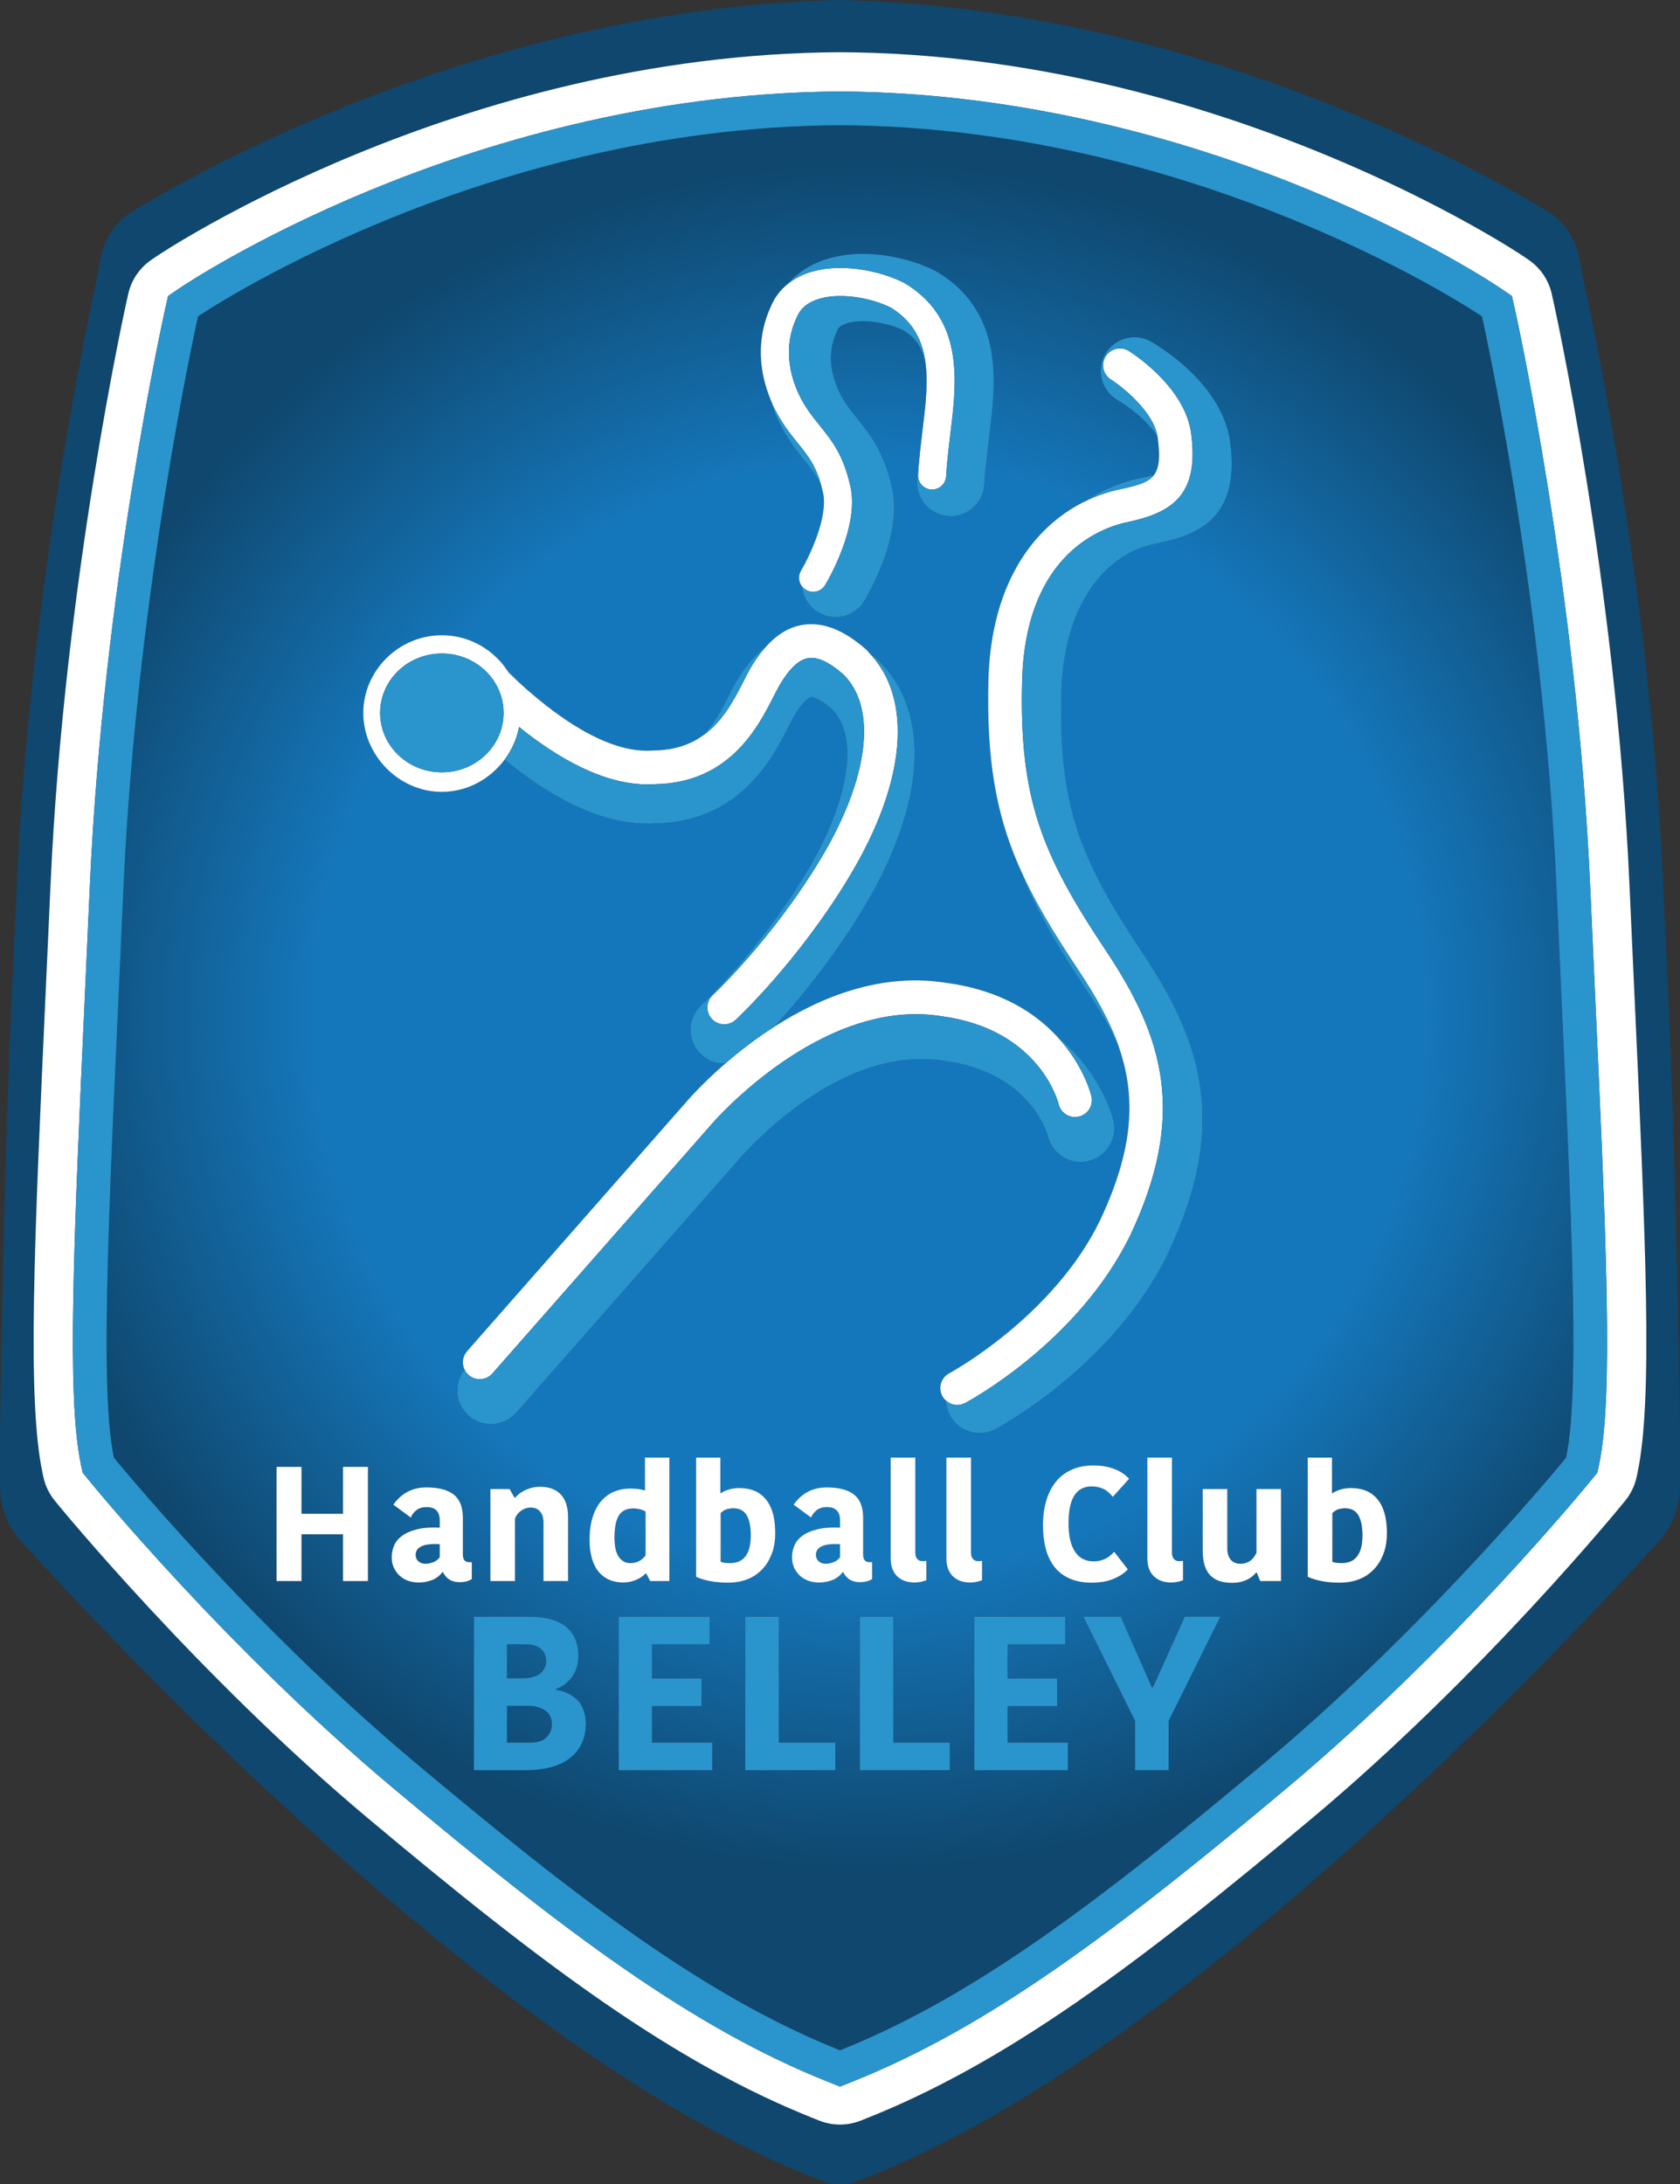 <?xml version="1.0" encoding="utf-8"?>
<!-- Generator: Adobe Illustrator 24.2.0, SVG Export Plug-In . SVG Version: 6.00 Build 0)  -->
<svg version="1.1" id="Layer_1" xmlns="http://www.w3.org/2000/svg" xmlns:xlink="http://www.w3.org/1999/xlink" x="0px" y="0px"
	 viewBox="0 0 299.164 388.951" style="enable-background:new 0 0 299.164 388.951;" xml:space="preserve">
<rect x="0" y="0" width="299.164" height="388.951" fill="#333333" stroke="none"/>
<style type="text/css">
	.st0{fill:url(#SVGID_1_);}
	.st1{fill:url(#SVGID_2_);}
	.st2{fill:url(#SVGID_3_);}
	.st3{fill:url(#SVGID_4_);}
	.st4{fill:url(#SVGID_5_);}
	.st5{fill:url(#SVGID_6_);}
	.st6{fill:url(#SVGID_7_);}
	.st7{fill:url(#SVGID_8_);}
	.st8{fill:#0F476E;}
	.st9{fill:#FFFFFF;}
	.st10{fill:#2A94CD;}
</style>
<g>
	<g>
		<radialGradient id="SVGID_1_" cx="154.752" cy="180.872" r="152.294" gradientUnits="userSpaceOnUse">
			<stop  offset="0" style="stop-color:#1577BB"/>
			<stop  offset="0.645" style="stop-color:#1577BB"/>
			<stop  offset="1" style="stop-color:#0F476E"/>
		</radialGradient>
		<path class="st0" d="M130.537,268.58c-0.232,0-0.513,0.034-0.841,0.102     s-0.619,0.188-0.87,0.362c-0.252,0.174-0.416,0.31-0.493,0.406v8.671     c0.444,0.155,0.996,0.231,1.653,0.231c2.475,0,3.712-1.652,3.712-4.959     c0-1.526-0.242-2.711-0.725-3.552C132.489,269,131.677,268.58,130.537,268.58z     "/>
		<radialGradient id="SVGID_2_" cx="154.752" cy="180.872" r="152.294" gradientUnits="userSpaceOnUse">
			<stop  offset="0" style="stop-color:#1577BB"/>
			<stop  offset="0.645" style="stop-color:#1577BB"/>
			<stop  offset="1" style="stop-color:#0F476E"/>
		</radialGradient>
		<path class="st1" d="M114.964,276.961v-7.771c-0.194-0.155-0.508-0.29-0.942-0.406     c-0.435-0.116-0.846-0.174-1.233-0.174c-1.199,0-2.059,0.42-2.581,1.261     c-0.522,0.842-0.783,2.161-0.783,3.959c0,1.527,0.256,2.663,0.769,3.407     c0.512,0.744,1.204,1.116,2.073,1.116     C113.388,278.352,114.287,277.888,114.964,276.961z"/>
		<radialGradient id="SVGID_3_" cx="154.752" cy="180.872" r="152.294" gradientUnits="userSpaceOnUse">
			<stop  offset="0" style="stop-color:#1577BB"/>
			<stop  offset="0.645" style="stop-color:#1577BB"/>
			<stop  offset="1" style="stop-color:#0F476E"/>
		</radialGradient>
		<path class="st2" d="M75.104,275.336c-0.725,0.329-1.087,0.841-1.087,1.537     c0,0.464,0.16,0.846,0.479,1.146s0.749,0.449,1.291,0.449     c0.387,0,0.822-0.087,1.305-0.261c0.483-0.174,0.889-0.474,1.218-0.899v-2.319     C76.896,274.892,75.829,275.008,75.104,275.336z"/>
		<radialGradient id="SVGID_4_" cx="154.752" cy="180.872" r="152.294" gradientUnits="userSpaceOnUse">
			<stop  offset="0" style="stop-color:#1577BB"/>
			<stop  offset="0.645" style="stop-color:#1577BB"/>
			<stop  offset="1" style="stop-color:#0F476E"/>
		</radialGradient>
		<path class="st3" d="M146.385,275.336c-0.725,0.329-1.087,0.841-1.087,1.537     c0,0.464,0.16,0.846,0.479,1.146s0.749,0.449,1.291,0.449     c0.387,0,0.822-0.087,1.305-0.261c0.483-0.174,0.889-0.474,1.218-0.899v-2.319     C148.178,274.892,147.11,275.008,146.385,275.336z"/>
		<radialGradient id="SVGID_5_" cx="154.752" cy="180.872" r="152.294" gradientUnits="userSpaceOnUse">
			<stop  offset="0" style="stop-color:#1577BB"/>
			<stop  offset="0.645" style="stop-color:#1577BB"/>
			<stop  offset="1" style="stop-color:#0F476E"/>
		</radialGradient>
		<path class="st4" d="M97.069,304.586c-0.807-0.546-1.808-0.818-3.003-0.818h-3.783v6.552     h4.095c1.352,0,2.34-0.325,2.964-0.975c0.624-0.65,0.936-1.417,0.936-2.302     C98.278,305.952,97.874,305.133,97.069,304.586z"/>
		<radialGradient id="SVGID_6_" cx="154.752" cy="180.872" r="152.294" gradientUnits="userSpaceOnUse">
			<stop  offset="0" style="stop-color:#1577BB"/>
			<stop  offset="0.645" style="stop-color:#1577BB"/>
			<stop  offset="1" style="stop-color:#0F476E"/>
		</radialGradient>
		<path class="st5" d="M95.197,298.542c0.649-0.207,1.156-0.565,1.521-1.072     c0.364-0.507,0.546-1.059,0.546-1.657c0-0.884-0.306-1.605-0.917-2.165     c-0.611-0.559-1.567-0.838-2.867-0.838h-3.198v6.045h2.964     C93.896,298.854,94.546,298.751,95.197,298.542z"/>
		<radialGradient id="SVGID_7_" cx="154.752" cy="180.872" r="152.294" gradientUnits="userSpaceOnUse">
			<stop  offset="0" style="stop-color:#1577BB"/>
			<stop  offset="0.645" style="stop-color:#1577BB"/>
			<stop  offset="1" style="stop-color:#0F476E"/>
		</radialGradient>
		<path class="st6" d="M263.901,56.34c0,0-49.574-33.702-114.319-34.043     C84.837,22.638,35.263,56.34,35.263,56.34s-10.894,48.34-13.277,101.787     c-2.383,53.447-4.426,88.511-1.702,101.447c0,0,23.83,29.277,53.447,54.128     c29.617,24.851,51.957,41.872,75.851,51.404     c23.894-9.532,46.234-26.553,75.851-51.404s53.447-54.128,53.447-54.128     c2.723-12.936,0.681-48-1.702-101.447C274.795,104.681,263.901,56.34,263.901,56.34z      M192.936,89.411c3.367-2.249,6.924-3.656,10.306-4.31     c0.625-0.138,1.476-0.328,2.262-0.534c0.936-1.257,1.126-3.241,0.637-6.749     c-0.006-0.041-0.02-0.082-0.027-0.124c-1.765-2.755-5.222-5.367-7.073-6.43     c-2.867-1.645-3.874-5.304-2.238-8.177c1.635-2.873,5.273-3.89,8.154-2.263     c1.278,0.722,12.527,7.345,14.088,17.683c2.083,14.928-7.172,16.974-13.296,18.328     c-0.06,0.013-0.119,0.025-0.18,0.037c-7.379,1.396-16.145,9.198-16.563,26.59     c-0.484,20.093,3.362,29.569,14.44,46.187     c10.791,16.187,15.312,30.805,4.518,53.637     c-9.68,19.845-29.837,30.746-30.689,31.2     c-0.898,0.479-1.864,0.705-2.815,0.705c-2.146,0-4.222-1.154-5.301-3.181     c-0.443-0.832-0.663-1.721-0.695-2.603c-0.255-0.229-0.488-0.487-0.658-0.807     c-0.778-1.463-0.224-3.279,1.238-4.059c0.182-0.097,18.445-10.009,26.799-27.135     c5.989-12.669,6.51-21.929,3.426-30.874c-1.456-3.307-3.421-6.649-5.807-10.227     c-5.397-8.096-9.407-14.973-12.123-22.286     c-4.004-9.305-5.666-18.839-5.33-32.774     C176.429,103.801,184.166,93.844,192.936,89.411z M210.054,278.004l0.609-0.058v3.451     c-0.696,0.271-1.393,0.405-2.088,0.405c-1.334,0-2.378-0.377-3.133-1.131     c-0.754-0.754-1.131-1.808-1.131-3.161v-17.951h4.379v16.82     C208.69,277.463,209.145,278.004,210.054,278.004z M137.268,54.577     c0.655-1.589,1.679-2.933,3.006-4.005c1.551-1.811,3.588-3.212,6.043-4.129     c6.656-2.487,14.972-0.885,20.262,1.805c0.138,0.07,0.272,0.146,0.404,0.226     c11.902,7.261,10.348,19.818,9.212,28.987c-0.803,6.491-0.883,8.323-0.89,8.516     c-0.032,3.261-2.671,5.909-5.946,5.938c-0.018,0-0.036,0-0.055,0     c-3.289,0-5.969-2.651-5.999-5.946c-0.005-0.576,0.08-2.7,0.98-9.982     c1.192-9.628,1.237-14.219-3.355-17.146c-3.26-1.583-7.879-2.104-10.414-1.157     c-1.098,0.41-1.299,0.907-1.396,1.145c-0.037,0.091-0.076,0.18-0.117,0.269     c-1.485,3.205-1.361,6.747,0.368,10.53c0.556,1.214,1.345,2.461,2.414,3.813     l0.782,0.979c2.578,3.214,4.805,5.99,6.272,12.377     c1.891,8.23-3.744,18.248-4.893,20.172c-1.123,1.882-3.115,2.926-5.158,2.926     c-1.046,0-2.105-0.274-3.069-0.849c-1.717-1.024-2.73-2.772-2.896-4.622     c-0.612-0.789-0.719-1.9-0.177-2.81c1.425-2.396,4.906-9.568,3.908-13.914     c-0.088-0.385-0.179-0.741-0.272-1.086c-0.689-1.708-1.583-2.824-3.077-4.686     l-0.833-1.043c-1.674-2.117-2.954-4.167-3.915-6.268     c-0.654-1.43-1.172-2.864-1.569-4.295     C134.889,64.896,135.007,59.49,137.268,54.577z M65.52,281.543h-4.437v-8.323H53.688     v8.323h-4.437v-20.329H53.688v8.353h7.395v-8.353h4.437V281.543z M64.688,126.952     c0-7.488,6.278-13.835,13.995-13.835c4.544,0,8.577,2.21,11.135,5.549     c1.194,1.328,2.99,3.156,5.156,5.107c5.849,4.973,14.019,10.427,21.255,9.874     c0.066-0.005,0.131-0.007,0.197-0.008c3.786-0.035,6.637-1.128,8.871-2.746     c1.727-1.85,3.073-4.259,4.444-6.956c0.503-0.991,0.979-1.926,1.482-2.766     c1.632-2.722,3.458-4.821,5.452-6.318c1.929-2.039,4.026-3.237,6.348-3.596     c3.515-0.541,7.27,0.926,11.164,4.368c0.033,0.029,0.066,0.059,0.098,0.09     c0.147,0.142,0.268,0.302,0.409,0.448c0.493,0.382,0.987,0.778,1.48,1.214     c0.066,0.059,0.131,0.119,0.195,0.181c9.515,9.192,8.54,25.709-2.606,44.181     c-5.535,9.173-11.683,16.532-15.836,21.064     c8.258-5.279,19.071-9.681,30.718-7.762c9.586,1.307,15.703,5.36,19.559,9.497     c7.919,6.423,9.946,14.479,10.068,14.991c0.766,3.224-1.228,6.458-4.452,7.224     c-3.225,0.763-6.458-1.228-7.224-4.452c-0.104-0.393-3.156-11.298-18.25-13.356     c-0.056-0.007-0.11-0.016-0.165-0.025     c-19.44-3.193-36.853,17.821-37.027,18.034     c-0.047,0.058-0.102,0.123-0.151,0.179l-39.064,44.426     c-1.186,1.349-2.843,2.038-4.508,2.038c-1.407,0-2.82-0.492-3.959-1.494     c-2.407-2.116-2.706-5.728-0.745-8.214c-0.501-1.051-0.363-2.343,0.454-3.273     l39.064-44.425c0.282-0.331,2.791-3.232,6.907-6.802     c-0.062,0.002-0.123,0.017-0.185,0.017c-1.61,0-3.216-0.644-4.398-1.917     c-2.254-2.428-2.114-6.225,0.314-8.479c0.097-0.091,10.25-9.623,18.605-23.469     c7.768-12.873,9.576-24.335,4.63-29.265c-2.074-1.809-3.341-2.182-3.72-2.122     c-0.37,0.057-1.448,0.797-2.883,3.19c-0.288,0.479-0.67,1.233-1.076,2.031     c-2.812,5.535-8.651,17.026-23.736,17.264c-9.871,0.656-19.813-5.552-26.846-11.368     c-2.556,3.432-6.607,5.743-11.174,5.743     C70.966,141.011,64.688,134.44,64.688,126.952z M164.351,278.004l0.609-0.058v3.451     c-0.697,0.271-1.393,0.405-2.089,0.405c-1.334,0-2.378-0.377-3.132-1.131     s-1.131-1.808-1.131-3.161v-17.951h4.379v16.82     C162.987,277.463,163.441,278.004,164.351,278.004z M96.187,269.174     c-0.396-0.474-0.953-0.711-1.667-0.711c-0.619,0-1.18,0.174-1.682,0.522     c-0.503,0.348-0.88,0.821-1.131,1.421v11.136h-4.379v-16.385h3.422l0.87,1.537     h0.116c0.483-0.58,1.126-1.049,1.929-1.407     c0.802-0.357,1.628-0.536,2.479-0.536c1.604,0,2.842,0.454,3.712,1.363     s1.305,2.271,1.305,4.089v11.339h-4.379v-10.411     C96.781,270.3,96.583,269.648,96.187,269.174z M84.021,281.195     c-0.58,0.366-1.305,0.551-2.175,0.551c-1.392,0-2.378-0.59-2.958-1.77h-0.116     c-0.503,0.658-1.126,1.127-1.87,1.407c-0.745,0.279-1.513,0.42-2.306,0.42     c-0.947,0-1.774-0.184-2.479-0.551c-0.706-0.367-1.276-0.894-1.711-1.58     s-0.652-1.484-0.652-2.393c0-0.677,0.135-1.349,0.406-2.016     c0.271-0.667,0.739-1.252,1.407-1.755c0.667-0.502,1.556-0.894,2.668-1.174     c1.111-0.28,2.469-0.382,4.074-0.305v-1.276c0-1.585-0.783-2.378-2.349-2.378     c-0.715,0-1.305,0.174-1.769,0.522c-0.464,0.348-0.812,0.793-1.044,1.334     l-3.103-2.291c1.45-2.05,3.412-3.074,5.887-3.074     c2.165,0,3.789,0.425,4.872,1.275c1.083,0.852,1.624,2.233,1.624,4.147v6.554     c0,0.89,0.377,1.334,1.131,1.334h0.464V281.195z M101.573,313.011     c-1.833,1.481-4.543,2.223-8.132,2.223h-9.048v-27.339h9.789     c5.875,0,8.814,2.366,8.814,7.098c0,0.702-0.136,1.45-0.41,2.243     c-0.273,0.793-0.735,1.508-1.384,2.145c-0.65,0.638-1.378,1.099-2.184,1.385     v0.155c1.04,0.131,2.002,0.488,2.886,1.073     c0.883,0.585,1.507,1.312,1.872,2.184c0.364,0.871,0.546,1.762,0.546,2.672     C104.323,309.475,103.406,311.529,101.573,313.011z M106.67,279.976     c-0.542-0.618-0.957-1.416-1.247-2.393c-0.29-0.976-0.435-2.102-0.435-3.378     c0-1.624,0.203-3.035,0.609-4.234c0.406-1.198,0.952-2.155,1.639-2.871     c0.686-0.715,1.45-1.232,2.291-1.551c0.841-0.319,1.715-0.479,2.625-0.479     c0.348,0,0.734,0.015,1.16,0.043c0.425,0.029,0.938,0.131,1.537,0.305v-5.858     h4.35v21.982h-3.422l-0.696-1.334h-0.116c-0.522,0.522-1.136,0.919-1.842,1.189     s-1.426,0.405-2.16,0.405c-0.87,0-1.667-0.149-2.393-0.449     S107.211,280.595,106.67,279.976z M126.826,315.234h-16.653v-27.339h16.185v4.914     h-10.257v6.084h8.814v4.914h-8.814v6.513h10.725V315.234z M129.667,281.833     c-2.282,0-4.186-0.348-5.713-1.044v-21.229h4.321v6.322h0.116     c0.348-0.251,0.812-0.464,1.392-0.638c0.58-0.174,1.179-0.261,1.798-0.261     c1.469,0,2.672,0.309,3.61,0.928c0.938,0.619,1.648,1.513,2.131,2.683     s0.725,2.653,0.725,4.451c0,1.237-0.159,2.325-0.479,3.263     c-0.319,0.938-0.715,1.73-1.189,2.378c-0.474,0.647-1.04,1.208-1.696,1.682     c-0.658,0.475-1.412,0.837-2.262,1.088     C131.57,281.707,130.652,281.833,129.667,281.833z M148.743,315.234h-16.029v-27.339     h5.967v22.425h10.062V315.234z M150.169,279.976h-0.116     c-0.503,0.658-1.126,1.127-1.87,1.407c-0.745,0.279-1.513,0.42-2.306,0.42     c-0.947,0-1.774-0.184-2.479-0.551c-0.706-0.367-1.276-0.894-1.711-1.58     s-0.652-1.484-0.652-2.393c0-0.677,0.135-1.349,0.406-2.016     c0.271-0.667,0.739-1.252,1.407-1.755c0.667-0.502,1.556-0.894,2.668-1.174     c1.111-0.28,2.469-0.382,4.074-0.305v-1.276c0-1.585-0.783-2.378-2.349-2.378     c-0.715,0-1.305,0.174-1.769,0.522c-0.464,0.348-0.812,0.793-1.044,1.334     l-3.103-2.291c1.45-2.05,3.412-3.074,5.887-3.074     c2.165,0,3.789,0.425,4.872,1.275c1.083,0.852,1.624,2.233,1.624,4.147v6.554     c0,0.89,0.377,1.334,1.131,1.334h0.464v3.017     c-0.58,0.366-1.305,0.551-2.175,0.551     C151.735,281.746,150.75,281.156,150.169,279.976z M169.14,315.234h-16.028v-27.339     h5.967v22.425h10.062V315.234z M169.657,280.672     c-0.754-0.754-1.131-1.808-1.131-3.161v-17.951h4.379v16.82     c0,1.083,0.454,1.624,1.363,1.624l0.609-0.058v3.451     c-0.696,0.271-1.393,0.405-2.089,0.405     C171.455,281.803,170.411,281.426,169.657,280.672z M190.16,315.234h-16.652v-27.339     h16.185v4.914h-10.257v6.084h8.813v4.914h-8.813v6.513h10.725V315.234z      M187.753,279.005c-0.695-0.899-1.209-1.977-1.537-3.234     c-0.328-1.256-0.492-2.648-0.492-4.176c0-1.585,0.192-3.035,0.58-4.35     c0.387-1.314,0.957-2.44,1.711-3.379c0.754-0.938,1.701-1.657,2.842-2.16     s2.426-0.754,3.857-0.754c1.334,0,2.551,0.203,3.652,0.608     c1.104,0.406,2.002,0.996,2.697,1.77l-2.898,3.219     c-0.58-0.715-1.176-1.203-1.785-1.464c-0.607-0.262-1.271-0.392-1.986-0.392     c-1.373,0-2.402,0.541-3.088,1.624s-1.029,2.745-1.029,4.987     c0,2.146,0.377,3.805,1.131,4.974c0.754,1.17,1.875,1.755,3.363,1.755     c1.451,0,2.658-0.57,3.625-1.711l2.438,3.132c-0.523,0.619-1.334,1.17-2.438,1.653     c-1.102,0.482-2.436,0.725-4.002,0.725c-1.508,0-2.816-0.246-3.93-0.739     C189.353,280.6,188.448,279.904,187.753,279.005z M208.1,306.459v8.775h-5.967     v-8.775l-9.204-18.563h6.63l5.577,12.597h0.156l5.694-12.597h6.317     L208.1,306.459z M228.121,281.543h-3.712l-0.609-1.508h-0.116     c-1.005,1.218-2.445,1.827-4.32,1.827c-1.76,0-3.065-0.469-3.915-1.407     c-0.852-0.938-1.276-2.373-1.276-4.306v-10.991h4.379v10.585     c0,0.87,0.208,1.542,0.623,2.016c0.416,0.474,0.991,0.71,1.726,0.71     c0.619,0,1.175-0.164,1.668-0.493c0.493-0.328,0.885-0.821,1.175-1.479v-11.339     h4.379V281.543z M246.492,276.308c-0.319,0.938-0.716,1.73-1.189,2.378     s-1.039,1.208-1.696,1.682c-0.657,0.475-1.412,0.837-2.262,1.088     c-0.852,0.251-1.77,0.377-2.756,0.377c-2.281,0-4.186-0.348-5.713-1.044v-21.229     h4.321v6.322h0.116c0.348-0.251,0.812-0.464,1.392-0.638     s1.18-0.261,1.798-0.261c1.47,0,2.673,0.309,3.611,0.928     c0.938,0.619,1.647,1.513,2.131,2.683s0.726,2.653,0.726,4.451     C246.971,274.283,246.811,275.371,246.492,276.308z"/>
		<radialGradient id="SVGID_8_" cx="154.752" cy="180.872" r="152.294" gradientUnits="userSpaceOnUse">
			<stop  offset="0" style="stop-color:#1577BB"/>
			<stop  offset="0.645" style="stop-color:#1577BB"/>
			<stop  offset="1" style="stop-color:#0F476E"/>
		</radialGradient>
		<path class="st7" d="M239.459,268.58c-0.231,0-0.512,0.034-0.841,0.102     s-0.619,0.188-0.87,0.362s-0.416,0.31-0.493,0.406v8.671     c0.445,0.155,0.996,0.231,1.653,0.231c2.475,0,3.712-1.652,3.712-4.959     c0-1.526-0.242-2.711-0.725-3.552C241.412,269,240.6,268.58,239.459,268.58z     "/>
	</g>
	<path class="st8" d="M296.977,175.328c-0.264-5.758-0.537-11.777-0.817-18.047    c-2.43-54.526-13.51-104.169-13.72-105.106    c0,0,0,0,0,0l-1.235-6.372    c-0.671-3.465-2.781-6.474-5.806-8.292C260.197,28.374,210.369,1.412,149.582,0    l-0,3.298c-0,0-0,0-0,0L149.582,0    C88.796,1.412,38.967,28.374,23.765,37.512c-3.025,1.818-5.134,4.827-5.806,8.292    l-1.235,6.372c-0.113,0.502-11.301,50.856-13.72,105.106    c-0.265,5.95-0.526,11.672-0.779,17.214L2.188,175.338C0.418,214.063,0,256,0,256v8.702    c0,3.64,1.361,7.143,3.815,9.831c16.817,18.422,86.004,92.564,142.618,113.844    c2.032,0.764,4.266,0.764,6.298,0c56.614-21.28,125.801-95.422,142.618-113.844    c2.454-2.688,3.815-6.192,3.815-9.831V256    C299.164,256,298.746,214.059,296.977,175.328z M291.602,262.247l-0.149,0.712    c-0.329,1.566-1.028,3.031-2.04,4.27l-0.441,0.54    c-0.244,0.3-24.718,30.331-55.183,55.892    c-31.441,26.382-54.511,43.597-79.391,53.52l-1.111,0.443    c-1.189,0.475-2.447,0.712-3.705,0.712s-2.516-0.237-3.705-0.712l-1.111-0.443    c-24.88-9.924-47.95-27.139-79.391-53.52    c-30.147-25.294-54.924-55.573-55.171-55.877l-0.459-0.563    c-1.007-1.236-1.703-2.695-2.032-4.254l-0.15-0.712    c-2.745-13.037-1.479-40.745,0.618-86.65l0.036-0.78    c0.252-5.523,0.515-11.283,0.782-17.275    C11.401,103.682,22.468,53.982,22.581,53.479l0.261-1.155    c0.558-2.473,2.035-4.642,4.132-6.068l0.976-0.664    C28.478,45.233,81.536,9.656,149.514,9.298c0.018-0,0.035-0,0.053-0    c0.018,0,0.035,0,0.052,0c68.008,0.357,121.067,35.935,121.592,36.292    l0.979,0.666c2.097,1.426,3.574,3.595,4.132,6.068l0.262,1.162    c0.112,0.496,11.179,50.196,13.581,104.062c0.28,6.274,0.554,12.294,0.818,18.056    C293.08,221.508,294.346,249.216,291.602,262.247z"/>
	<g>
		<path class="st9" d="M290.165,157.548c-2.401-53.865-13.469-103.566-13.581-104.062     l-0.262-1.162c-0.558-2.473-2.035-4.642-4.132-6.068l-0.979-0.666     c-0.525-0.357-53.583-35.935-121.592-36.292     c-0.017-0-0.035-0-0.052-0c-0.018,0-0.035,0-0.053,0     C81.536,9.656,28.478,45.233,27.95,45.592l-0.976,0.664     c-2.097,1.426-3.574,3.595-4.132,6.068l-0.261,1.155     c-0.113,0.503-11.181,50.203-13.582,104.069     c-0.267,5.992-0.53,11.751-0.782,17.275l-0.036,0.78     c-2.097,45.905-3.363,73.613-0.618,86.65l0.15,0.712     c0.328,1.56,1.025,3.018,2.032,4.254l0.459,0.563     c0.247,0.304,25.024,30.582,55.171,55.877     c31.441,26.382,54.511,43.596,79.391,53.52l1.111,0.443     c1.19,0.475,2.447,0.712,3.705,0.712s2.516-0.237,3.705-0.712l1.111-0.443     c24.88-9.924,47.95-27.139,79.391-53.52     c30.464-25.561,54.939-55.591,55.183-55.892l0.441-0.54     c1.012-1.24,1.712-2.704,2.04-4.27l0.149-0.712     c2.744-13.031,1.478-40.739-0.619-86.643     C290.719,169.842,290.445,163.822,290.165,157.548z M284.751,260.811l-0.3,1.423     l-0.918,1.128c-0.988,1.214-24.531,30.005-54.244,54.936     c-30.893,25.922-53.476,42.803-77.484,52.381l-2.223,0.887l-2.223-0.887     c-24.008-9.578-46.591-26.459-77.484-52.381     c-29.712-24.931-53.256-53.723-54.243-54.936l-0.918-1.128l-0.3-1.423     c-2.561-12.165-1.31-39.544,0.762-84.904     c0.263-5.758,0.538-11.776,0.818-18.046     C18.372,104.499,29.3,55.51,29.41,55.021l0.521-2.311l1.959-1.332     c0.527-0.358,13.143-8.872,33.961-17.477     c19.187-7.931,49.283-17.423,83.699-17.604l0.031-0l0.032,0     c34.416,0.181,64.512,9.673,83.699,17.604     c20.818,8.605,33.435,17.118,33.962,17.477l1.959,1.332l0.521,2.311     c0.11,0.489,11.038,49.477,13.417,102.839c0.28,6.271,0.555,12.289,0.818,18.048     C286.061,221.267,287.312,248.646,284.751,260.811z"/>
		<path class="st9" d="M137.642,72.162c0.842,1.843,1.979,3.658,3.477,5.552l0.818,1.024     c2.115,2.637,3.36,4.197,4.347,7.876c0.092,0.345,0.183,0.701,0.272,1.086     c0.998,4.345-2.482,11.517-3.908,13.914c-0.542,0.91-0.435,2.021,0.177,2.81     c0.186,0.239,0.414,0.452,0.69,0.617c0.401,0.24,0.843,0.354,1.279,0.354     c0.851,0,1.681-0.435,2.149-1.219c0.63-1.056,6.111-10.521,4.487-17.594     c-1.288-5.606-3.188-7.974-5.592-10.971l-0.796-0.998     c-1.245-1.574-2.178-3.056-2.852-4.529c-1.495-3.269-2.77-8.257-0.36-13.457     c0.017-0.037,0.033-0.074,0.049-0.112c0.589-1.454,1.706-2.471,3.415-3.109     c3.955-1.476,9.801-0.397,13.348,1.376c7.15,4.42,6.859,11.856,5.802,20.401     c-0.923,7.461-0.958,9.24-0.955,9.521c0.012,1.371,1.126,2.464,2.496,2.466     c0.002,0,0.003,0,0.004,0c1.369-0,2.483-1.113,2.5-2.482     c0.001-0.067,0.029-1.718,0.918-8.891c1.182-9.554,1.519-19.38-8.244-25.335     c-0.055-0.034-0.111-0.065-0.168-0.094c-4.458-2.267-11.822-3.75-17.45-1.646     c-1.239,0.463-2.327,1.09-3.268,1.85c-1.327,1.072-2.351,2.416-3.006,4.005     c-2.26,4.913-2.378,10.319-0.378,15.746     C137.116,70.935,137.361,71.549,137.642,72.162z"/>
		<path class="st9" d="M122.244,196.19l-39.064,44.425     c-0.817,0.93-0.955,2.223-0.454,3.273c0.17,0.356,0.411,0.684,0.726,0.961     c0.57,0.501,1.276,0.747,1.98,0.747c0.833,0,1.661-0.345,2.254-1.019     l39.096-44.463c0.193-0.227,19.582-22.674,40.969-19.142     c17.251,2.352,20.633,15.11,20.764,15.635c0.383,1.613,1.999,2.609,3.612,2.226     c1.611-0.383,2.608-2,2.226-3.612c-0.092-0.388-1.409-5.599-6.149-10.685     c-3.856-4.137-9.973-8.191-19.559-9.497c-11.648-1.919-22.461,2.483-30.718,7.762     c-3.402,2.175-6.363,4.493-8.775,6.585     C125.035,192.958,122.526,195.858,122.244,196.19z"/>
		<path class="st9" d="M181.339,154.021c2.555,5.939,6.061,11.785,10.619,18.622     c3.216,4.824,5.733,9.317,7.31,13.891c3.084,8.946,2.563,18.206-3.426,30.874     c-8.354,17.126-26.617,27.039-26.799,27.135     c-1.462,0.779-2.017,2.596-1.238,4.059c0.17,0.32,0.403,0.578,0.658,0.807     c0.553,0.495,1.259,0.784,1.993,0.784c0.476,0,0.958-0.114,1.407-0.353     c0.818-0.437,20.146-10.889,29.387-29.835     c10.19-21.554,5.909-35.376-4.301-50.691     c-11.466-17.2-15.447-27.026-14.943-47.923     c0.559-23.181,14.688-27.648,19.095-28.484c7.907-1.748,12.502-5.021,10.979-15.945     c-1.189-7.998-10.036-13.81-11.041-14.447     c-1.399-0.885-3.248-0.469-4.135,0.927c-0.888,1.396-0.476,3.25,0.92,4.14     c2.069,1.32,7.544,5.691,8.29,10.113c0.007,0.041,0.021,0.082,0.027,0.124     c0.49,3.507,0.299,5.492-0.637,6.749c-0.993,1.333-2.826,1.848-5.608,2.463     c-2.317,0.438-4.673,1.224-6.96,2.38c-8.771,4.433-16.507,14.39-16.928,31.836     C175.673,135.181,177.335,144.715,181.339,154.021z"/>
		<path class="st9" d="M89.857,135.268c1.273-1.709,2.174-3.692,2.575-5.817     c6.582,5.317,15.555,10.779,24.147,10.187     c13.333-0.174,18.439-10.221,21.185-15.625c0.449-0.883,0.836-1.646,1.177-2.214     c1.684-2.808,3.365-4.36,4.998-4.612c1.654-0.26,3.749,0.715,6.221,2.888     c6.138,6,4.569,18.641-4.104,33.014     c-8.594,14.242-19.029,24.021-19.134,24.119     c-1.212,1.128-1.282,3.026-0.154,4.239c0.591,0.636,1.394,0.958,2.198,0.958     c0.73,0,1.462-0.266,2.04-0.802c0.45-0.418,11.137-10.417,20.187-25.415     c10.193-16.892,11.464-31.778,3.5-40.026c-0.141-0.146-0.262-0.306-0.409-0.448     c-0.032-0.031-0.064-0.061-0.098-0.09c-3.894-3.442-7.649-4.909-11.164-4.368     c-2.321,0.359-4.418,1.556-6.348,3.596c-1.002,1.059-1.962,2.332-2.878,3.861     c-0.45,0.749-0.902,1.639-1.38,2.582c-1.609,3.166-3.589,7.042-7.118,9.597     c-2.235,1.618-5.086,2.711-8.871,2.746c-0.066,0.001-0.131,0.003-0.197,0.008     c-7.236,0.553-15.406-4.901-21.255-9.874c-1.689-1.436-3.186-2.832-4.409-4.031     c-0.233-0.37-0.482-0.729-0.748-1.076c-2.558-3.339-6.591-5.549-11.135-5.549     c-7.717,0-13.995,6.347-13.995,13.835s6.278,14.059,13.995,14.059     C83.251,141.011,87.301,138.699,89.857,135.268z M67.688,126.952     c0-5.843,4.922-10.58,10.995-10.58s10.995,4.737,10.995,10.58     s-4.922,10.58-10.995,10.58S67.688,132.795,67.688,126.952z"/>
		<polygon class="st9" points="61.083,269.566 53.688,269.566 53.688,261.213 49.25,261.213      49.25,281.543 53.688,281.543 53.688,273.219 61.083,273.219 61.083,281.543      65.52,281.543 65.52,261.213 61.083,261.213   "/>
		<path class="st9" d="M82.426,276.844v-6.554c0-1.914-0.542-3.296-1.624-4.147     c-1.083-0.851-2.707-1.275-4.872-1.275c-2.475,0-4.437,1.024-5.887,3.074     l3.103,2.291c0.232-0.541,0.58-0.986,1.044-1.334     c0.464-0.349,1.054-0.522,1.769-0.522c1.566,0,2.349,0.793,2.349,2.378v1.276     c-1.605-0.077-2.963,0.024-4.074,0.305c-1.112,0.28-2.001,0.672-2.668,1.174     c-0.667,0.503-1.136,1.088-1.407,1.755c-0.271,0.667-0.406,1.339-0.406,2.016     c0,0.908,0.217,1.706,0.652,2.393s1.005,1.213,1.711,1.58     c0.706,0.367,1.532,0.551,2.479,0.551c0.792,0,1.561-0.141,2.306-0.42     c0.744-0.28,1.367-0.749,1.87-1.407h0.116     c0.58,1.18,1.566,1.77,2.958,1.77c0.87,0,1.595-0.185,2.175-0.551v-3.017     h-0.464C82.803,278.178,82.426,277.734,82.426,276.844z M78.308,277.308     c-0.329,0.426-0.735,0.726-1.218,0.899c-0.483,0.174-0.918,0.261-1.305,0.261     c-0.542,0-0.972-0.149-1.291-0.449s-0.479-0.682-0.479-1.146     c0-0.696,0.363-1.208,1.087-1.537c0.725-0.328,1.793-0.444,3.205-0.348V277.308z"/>
		<path class="st9" d="M101.16,281.543v-11.339c0-1.817-0.435-3.18-1.305-4.089     s-2.107-1.363-3.712-1.363c-0.851,0-1.678,0.179-2.479,0.536     c-0.803,0.358-1.446,0.827-1.929,1.407h-0.116l-0.87-1.537h-3.422v16.385h4.379     v-11.136c0.251-0.6,0.628-1.073,1.131-1.421     c0.502-0.349,1.063-0.522,1.682-0.522c0.715,0,1.271,0.237,1.667,0.711     c0.396,0.474,0.594,1.126,0.594,1.957v10.411H101.16z"/>
		<path class="st9" d="M113.122,281.398c0.706-0.271,1.32-0.667,1.842-1.189h0.116     l0.696,1.334h3.422v-21.982h-4.35v5.858c-0.6-0.174-1.112-0.275-1.537-0.305     c-0.425-0.028-0.812-0.043-1.16-0.043c-0.909,0-1.784,0.159-2.625,0.479     c-0.841,0.318-1.605,0.836-2.291,1.551c-0.687,0.716-1.232,1.673-1.639,2.871     c-0.406,1.199-0.609,2.61-0.609,4.234c0,1.276,0.145,2.402,0.435,3.378     c0.29,0.977,0.706,1.774,1.247,2.393c0.541,0.619,1.174,1.078,1.899,1.378     s1.522,0.449,2.393,0.449C111.696,281.803,112.417,281.669,113.122,281.398z      M110.193,277.236c-0.513-0.744-0.769-1.88-0.769-3.407     c0-1.798,0.261-3.117,0.783-3.959c0.522-0.841,1.382-1.261,2.581-1.261     c0.387,0,0.798,0.058,1.233,0.174c0.435,0.116,0.749,0.251,0.942,0.406v7.771     c-0.677,0.928-1.576,1.392-2.697,1.392     C111.397,278.352,110.705,277.98,110.193,277.236z"/>
		<path class="st9" d="M136.38,278.686c0.474-0.647,0.87-1.44,1.189-2.378     c0.319-0.938,0.479-2.025,0.479-3.263c0-1.798-0.242-3.281-0.725-4.451     s-1.194-2.063-2.131-2.683c-0.938-0.619-2.142-0.928-3.61-0.928     c-0.619,0-1.218,0.087-1.798,0.261c-0.58,0.174-1.044,0.387-1.392,0.638h-0.116     v-6.322h-4.321v21.229c1.527,0.696,3.431,1.044,5.713,1.044     c0.986,0,1.904-0.126,2.755-0.377c0.851-0.251,1.604-0.613,2.262-1.088     C135.34,279.894,135.906,279.334,136.38,278.686z M129.985,278.352     c-0.657,0-1.208-0.076-1.653-0.231v-8.671c0.077-0.097,0.241-0.232,0.493-0.406     c0.251-0.174,0.541-0.295,0.87-0.362s0.609-0.102,0.841-0.102     c1.14,0,1.952,0.42,2.436,1.262c0.483,0.841,0.725,2.025,0.725,3.552     C133.697,276.7,132.46,278.352,129.985,278.352z"/>
		<path class="st9" d="M155.302,281.195v-3.017h-0.464c-0.754,0-1.131-0.444-1.131-1.334     v-6.554c0-1.914-0.542-3.296-1.624-4.147c-1.083-0.851-2.707-1.275-4.872-1.275     c-2.475,0-4.437,1.024-5.887,3.074l3.103,2.291     c0.232-0.541,0.58-0.986,1.044-1.334c0.464-0.349,1.054-0.522,1.769-0.522     c1.566,0,2.349,0.793,2.349,2.378v1.276c-1.605-0.077-2.963,0.024-4.074,0.305     c-1.112,0.28-2.001,0.672-2.668,1.174c-0.667,0.503-1.136,1.088-1.407,1.755     c-0.271,0.667-0.406,1.339-0.406,2.016c0,0.908,0.217,1.706,0.652,2.393     s1.005,1.213,1.711,1.58c0.706,0.367,1.532,0.551,2.479,0.551     c0.792,0,1.561-0.141,2.306-0.42c0.744-0.28,1.367-0.749,1.87-1.407h0.116     c0.58,1.18,1.566,1.77,2.958,1.77     C153.998,281.746,154.723,281.561,155.302,281.195z M149.589,277.308     c-0.329,0.426-0.735,0.726-1.218,0.899c-0.483,0.174-0.918,0.261-1.305,0.261     c-0.542,0-0.972-0.149-1.291-0.449s-0.479-0.682-0.479-1.146     c0-0.696,0.363-1.208,1.087-1.537c0.725-0.328,1.793-0.444,3.205-0.348V277.308z"/>
		<path class="st9" d="M158.608,259.56v17.951c0,1.354,0.377,2.407,1.131,3.161     s1.798,1.131,3.132,1.131c0.696,0,1.392-0.135,2.089-0.405v-3.451l-0.609,0.058     c-0.909,0-1.363-0.541-1.363-1.624v-16.82H158.608z"/>
		<path class="st9" d="M174.878,277.947l-0.609,0.058c-0.909,0-1.363-0.541-1.363-1.624     v-16.82h-4.379v17.951c0,1.354,0.377,2.407,1.131,3.161     s1.798,1.131,3.132,1.131c0.696,0,1.393-0.135,2.089-0.405V277.947z"/>
		<path class="st9" d="M198.396,281.108c1.104-0.483,1.914-1.034,2.438-1.653l-2.438-3.132     c-0.967,1.141-2.174,1.711-3.625,1.711c-1.488,0-2.609-0.585-3.363-1.755     c-0.754-1.169-1.131-2.827-1.131-4.974c0-2.242,0.344-3.904,1.029-4.987     s1.715-1.624,3.088-1.624c0.715,0,1.379,0.13,1.986,0.392     c0.609,0.261,1.205,0.749,1.785,1.464l2.898-3.219     c-0.695-0.773-1.594-1.363-2.697-1.77c-1.102-0.405-2.318-0.608-3.652-0.608     c-1.432,0-2.717,0.251-3.857,0.754s-2.088,1.223-2.842,2.16     c-0.754,0.938-1.324,2.064-1.711,3.379c-0.388,1.314-0.58,2.765-0.58,4.35     c0,1.527,0.164,2.92,0.492,4.176c0.328,1.258,0.842,2.335,1.537,3.234     c0.695,0.898,1.6,1.595,2.711,2.088c1.113,0.493,2.422,0.739,3.93,0.739     C195.96,281.833,197.294,281.59,198.396,281.108z"/>
		<path class="st9" d="M204.312,259.56v17.951c0,1.354,0.377,2.407,1.131,3.161     c0.755,0.754,1.799,1.131,3.133,1.131c0.695,0,1.392-0.135,2.088-0.405v-3.451     l-0.609,0.058c-0.909,0-1.363-0.541-1.363-1.624v-16.82H204.312z"/>
		<path class="st9" d="M223.742,276.497c-0.29,0.657-0.682,1.15-1.175,1.479     c-0.493,0.329-1.049,0.493-1.668,0.493c-0.734,0-1.31-0.236-1.726-0.71     c-0.415-0.474-0.623-1.146-0.623-2.016v-10.585h-4.379v10.991     c0,1.933,0.425,3.368,1.276,4.306c0.85,0.938,2.155,1.407,3.915,1.407     c1.875,0,3.315-0.609,4.32-1.827h0.116l0.609,1.508h3.712v-16.385h-4.379V276.497z"/>
		<path class="st9" d="M244.114,265.912c-0.938-0.619-2.142-0.928-3.611-0.928     c-0.618,0-1.218,0.087-1.798,0.261s-1.044,0.387-1.392,0.638h-0.116v-6.322     h-4.321v21.229c1.527,0.696,3.432,1.044,5.713,1.044     c0.986,0,1.904-0.126,2.756-0.377c0.85-0.251,1.604-0.613,2.262-1.088     c0.657-0.474,1.223-1.034,1.696-1.682s0.87-1.44,1.189-2.378     c0.318-0.938,0.479-2.025,0.479-3.263c0-1.798-0.242-3.281-0.726-4.451     S245.052,266.531,244.114,265.912z M238.908,278.352     c-0.657,0-1.208-0.076-1.653-0.231v-8.671c0.077-0.097,0.242-0.232,0.493-0.406     s0.541-0.295,0.87-0.362s0.609-0.102,0.841-0.102     c1.141,0,1.953,0.42,2.437,1.262c0.482,0.841,0.725,2.025,0.725,3.552     C242.62,276.7,241.383,278.352,238.908,278.352z"/>
	</g>
	<g>
		<path class="st10" d="M283.172,157.86c-2.379-53.362-13.307-102.35-13.417-102.839     l-0.521-2.311l-1.959-1.332c-0.527-0.358-13.144-8.872-33.962-17.477     c-19.187-7.931-49.283-17.423-83.699-17.604l-0.032-0l-0.031,0     c-34.416,0.181-64.512,9.673-83.699,17.604     C45.033,42.507,32.417,51.02,31.89,51.378l-1.959,1.332l-0.521,2.311     c-0.11,0.489-11.038,49.477-13.417,102.839     c-0.28,6.271-0.554,12.288-0.818,18.046c-2.072,45.36-3.323,72.739-0.762,84.904     l0.3,1.423l0.918,1.128c0.988,1.214,24.531,30.005,54.243,54.936     c30.894,25.922,53.476,42.803,77.484,52.381l2.223,0.887l2.223-0.887     c24.009-9.578,46.591-26.459,77.484-52.381     c29.712-24.931,53.256-53.723,54.244-54.936l0.918-1.128l0.3-1.423     c2.561-12.165,1.31-39.543-0.762-84.902     C283.726,170.149,283.451,164.132,283.172,157.86z M278.88,259.574     c0,0-23.83,29.277-53.447,54.128s-51.957,41.872-75.851,51.404     c-23.894-9.532-46.234-26.553-75.851-51.404     c-29.617-24.851-53.447-54.128-53.447-54.128c-2.723-12.936-0.681-48,1.702-101.447     c2.383-53.447,13.277-101.787,13.277-101.787s49.574-33.702,114.319-34.043     c64.745,0.34,114.319,34.043,114.319,34.043s10.894,48.34,13.276,101.787     C279.56,211.574,281.603,246.638,278.88,259.574z"/>
		<path class="st10" d="M141.119,77.713c-1.498-1.894-2.635-3.709-3.477-5.552     c-0.28-0.613-0.526-1.226-0.752-1.839c0.397,1.431,0.915,2.865,1.569,4.295     c0.961,2.101,2.241,4.151,3.915,6.268l0.833,1.043     c1.494,1.862,2.388,2.978,3.077,4.686c-0.987-3.679-2.232-5.24-4.347-7.876     L141.119,77.713z"/>
		<path class="st10" d="M160.992,50.367c0.058,0.029,0.114,0.061,0.168,0.094     c9.762,5.955,9.425,15.781,8.244,25.335c-0.889,7.173-0.917,8.824-0.918,8.891     c-0.017,1.369-1.131,2.481-2.5,2.482c-0.001,0-0.002,0-0.004,0     c-1.37-0.002-2.484-1.096-2.496-2.466c-0.002-0.281,0.032-2.06,0.955-9.521     c1.058-8.545,1.349-15.981-5.802-20.401c-3.547-1.773-9.393-2.852-13.348-1.376     c-1.708,0.638-2.825,1.655-3.415,3.109c-0.016,0.038-0.032,0.075-0.049,0.112     c-2.41,5.2-1.135,10.188,0.36,13.457c0.674,1.473,1.606,2.955,2.852,4.529     l0.796,0.998c2.404,2.998,4.304,5.365,5.592,10.971     c1.625,7.073-3.856,16.538-4.487,17.594c-0.468,0.784-1.298,1.219-2.149,1.219     c-0.436,0-0.877-0.114-1.279-0.354c-0.276-0.165-0.504-0.377-0.69-0.617     c0.166,1.85,1.179,3.598,2.896,4.622c0.964,0.575,2.023,0.849,3.069,0.849     c2.043,0,4.035-1.044,5.158-2.926c1.149-1.924,6.783-11.941,4.893-20.172     c-1.468-6.387-3.694-9.163-6.272-12.377l-0.782-0.979     c-1.068-1.352-1.858-2.599-2.414-3.813c-1.729-3.783-1.853-7.325-0.368-10.53     c0.042-0.089,0.08-0.178,0.117-0.269c0.097-0.238,0.298-0.735,1.396-1.145     c2.535-0.947,7.153-0.426,10.414,1.157c4.593,2.928,4.548,7.519,3.355,17.146     c-0.9,7.282-0.985,9.407-0.98,9.982c0.029,3.295,2.709,5.946,5.999,5.946     c0.019,0,0.037,0,0.055,0c3.275-0.03,5.914-2.678,5.946-5.938     c0.007-0.193,0.087-2.025,0.89-8.516c1.136-9.169,2.69-21.726-9.212-28.987     c-0.132-0.081-0.267-0.156-0.404-0.226c-5.291-2.69-13.606-4.292-20.262-1.805     c-2.455,0.917-4.493,2.318-6.043,4.129c0.941-0.76,2.03-1.387,3.268-1.85     C149.17,46.618,156.534,48.1,160.992,50.367z"/>
		<path class="st10" d="M151.193,156.188c-9.05,14.998-19.736,24.997-20.187,25.415     c-0.578,0.536-1.31,0.802-2.04,0.802c-0.805,0-1.607-0.322-2.198-0.958     c-1.128-1.213-1.058-3.111,0.154-4.239c0.104-0.097,10.54-9.877,19.134-24.119     c8.673-14.374,10.242-27.014,4.104-33.014c-2.473-2.173-4.567-3.148-6.221-2.888     c-1.632,0.252-3.313,1.804-4.998,4.612c-0.341,0.569-0.729,1.332-1.177,2.214     c-2.746,5.403-7.852,15.451-21.185,15.625     c-8.593,0.593-17.565-4.87-24.147-10.187c-0.401,2.125-1.302,4.108-2.575,5.817     c7.033,5.815,16.975,12.024,26.846,11.368     c15.085-0.237,20.923-11.729,23.736-17.264c0.405-0.798,0.788-1.552,1.076-2.031     c1.435-2.393,2.513-3.133,2.883-3.19c0.378-0.06,1.646,0.313,3.72,2.122     c4.945,4.93,3.138,16.393-4.63,29.265     c-8.355,13.846-18.508,23.378-18.605,23.469     c-2.428,2.255-2.569,6.051-0.314,8.479c1.182,1.273,2.788,1.917,4.398,1.917     c0.062,0,0.123-0.015,0.185-0.017c2.412-2.092,5.373-4.411,8.775-6.585     c4.153-4.532,10.3-11.891,15.836-21.064     c11.146-18.472,12.121-34.989,2.606-44.181c-0.064-0.062-0.129-0.122-0.195-0.181     c-0.494-0.436-0.987-0.832-1.48-1.214     C162.657,124.41,161.386,139.297,151.193,156.188z"/>
		<path class="st10" d="M94.974,123.772c-2.166-1.95-3.962-3.779-5.156-5.107     c0.266,0.347,0.515,0.705,0.748,1.076     C91.788,120.941,93.286,122.336,94.974,123.772z"/>
		<path class="st10" d="M132.416,121.294c0.479-0.942,0.931-1.833,1.38-2.582     c0.917-1.529,1.876-2.802,2.878-3.861c-1.994,1.497-3.819,3.596-5.452,6.318     c-0.503,0.839-0.979,1.775-1.482,2.766c-1.37,2.697-2.717,5.106-4.444,6.956     C128.827,128.336,130.807,124.461,132.416,121.294z"/>
		<path class="st10" d="M192.127,198.834c-1.613,0.383-3.229-0.613-3.612-2.226     c-0.131-0.525-3.513-13.283-20.764-15.635     c-21.388-3.532-40.776,18.915-40.969,19.142l-39.096,44.463     c-0.593,0.674-1.421,1.019-2.254,1.019c-0.704,0-1.41-0.246-1.98-0.747     c-0.315-0.277-0.557-0.605-0.726-0.961c-1.961,2.486-1.662,6.098,0.745,8.214     c1.14,1.002,2.552,1.494,3.959,1.494c1.665,0,3.322-0.689,4.508-2.038     l39.064-44.426c0.049-0.056,0.104-0.121,0.151-0.179     c0.174-0.213,17.586-21.227,37.027-18.034c0.055,0.009,0.109,0.018,0.165,0.025     c15.094,2.058,18.146,12.964,18.25,13.356c0.766,3.224,3.999,5.215,7.224,4.452     c3.225-0.766,5.218-4,4.452-7.224c-0.122-0.513-2.149-8.568-10.068-14.991     c4.74,5.086,6.057,10.297,6.149,10.685     C194.735,196.834,193.738,198.451,192.127,198.834z"/>
		<path class="st10" d="M197.824,67.583c-1.396-0.89-1.808-2.743-0.92-4.14     c0.887-1.396,2.735-1.812,4.135-0.927c1.005,0.637,9.852,6.449,11.041,14.447     c1.523,10.924-3.071,14.197-10.979,15.945     c-4.407,0.835-18.536,5.303-19.095,28.484     c-0.504,20.897,3.478,30.723,14.943,47.923     c10.21,15.314,14.491,29.137,4.301,50.691     c-9.24,18.946-28.568,29.398-29.387,29.835     c-0.449,0.238-0.932,0.353-1.407,0.353c-0.734,0-1.44-0.288-1.993-0.784     c0.031,0.882,0.252,1.771,0.695,2.603c1.079,2.026,3.154,3.181,5.301,3.181     c0.951,0,1.917-0.227,2.815-0.705c0.853-0.454,21.01-11.355,30.689-31.2     c10.794-22.832,6.273-37.451-4.518-53.637     c-11.078-16.618-14.925-26.094-14.44-46.187     c0.419-17.392,9.185-25.193,16.563-26.59c0.061-0.012,0.12-0.024,0.18-0.037     c6.124-1.354,15.379-3.4,13.296-18.328     c-1.561-10.338-12.81-16.961-14.088-17.683     c-2.881-1.627-6.52-0.61-8.154,2.263c-1.636,2.873-0.629,6.532,2.238,8.177     c1.851,1.062,5.308,3.674,7.073,6.43     C205.368,73.274,199.893,68.902,197.824,67.583z"/>
		<path class="st10" d="M181.339,154.021c2.716,7.313,6.726,14.19,12.123,22.286     c2.385,3.578,4.35,6.92,5.807,10.227c-1.577-4.575-4.094-9.067-7.31-13.891     C187.401,165.806,183.894,159.96,181.339,154.021z"/>
		<path class="st10" d="M205.504,84.567c-0.786,0.206-1.637,0.396-2.262,0.534     c-3.382,0.654-6.939,2.061-10.306,4.31c2.287-1.156,4.644-1.942,6.96-2.38     C202.678,86.415,204.511,85.901,205.504,84.567z"/>
		<ellipse class="st10" cx="78.683" cy="126.952" rx="10.995" ry="10.58"/>
		<path class="st10" d="M101.905,301.994c-0.884-0.585-1.847-0.942-2.886-1.073v-0.155     c0.806-0.286,1.534-0.747,2.184-1.385c0.649-0.637,1.111-1.352,1.384-2.145     c0.273-0.793,0.41-1.541,0.41-2.243c0-4.731-2.938-7.098-8.814-7.098h-9.789     v27.339h9.048c3.588,0,6.299-0.741,8.132-2.223     c1.833-1.482,2.75-3.536,2.75-6.162c0-0.91-0.182-1.801-0.546-2.672     C103.412,303.306,102.788,302.579,101.905,301.994z M90.283,292.809h3.198     c1.3,0,2.255,0.279,2.867,0.838c0.61,0.56,0.917,1.281,0.917,2.165     c0,0.599-0.182,1.15-0.546,1.657c-0.365,0.507-0.872,0.865-1.521,1.072     c-0.65,0.209-1.301,0.312-1.95,0.312h-2.964V292.809z M97.342,309.345     c-0.624,0.649-1.613,0.975-2.964,0.975h-4.095v-6.552h3.783     c1.196,0,2.197,0.272,3.003,0.818c0.805,0.547,1.209,1.365,1.209,2.457     C98.278,307.928,97.966,308.695,97.342,309.345z"/>
		<polygon class="st10" points="116.101,303.807 124.915,303.807 124.915,298.893 116.101,298.893      116.101,292.809 126.358,292.809 126.358,287.895 110.173,287.895 110.173,315.234      126.826,315.234 126.826,310.32 116.101,310.32   "/>
		<polygon class="st10" points="138.681,287.895 132.714,287.895 132.714,315.234 148.743,315.234      148.743,310.32 138.681,310.32   "/>
		<polygon class="st10" points="159.078,287.895 153.111,287.895 153.111,315.234 169.14,315.234      169.14,310.32 159.078,310.32   "/>
		<polygon class="st10" points="179.436,303.807 188.249,303.807 188.249,298.893 179.436,298.893      179.436,292.809 189.692,292.809 189.692,287.895 173.508,287.895 173.508,315.234      190.16,315.234 190.16,310.32 179.436,310.32   "/>
		<polygon class="st10" points="205.292,300.492 205.136,300.492 199.559,287.895 192.929,287.895      202.133,306.459 202.133,315.234 208.1,315.234 208.1,306.459 217.304,287.895      210.986,287.895   "/>
	</g>
</g>
</svg>
